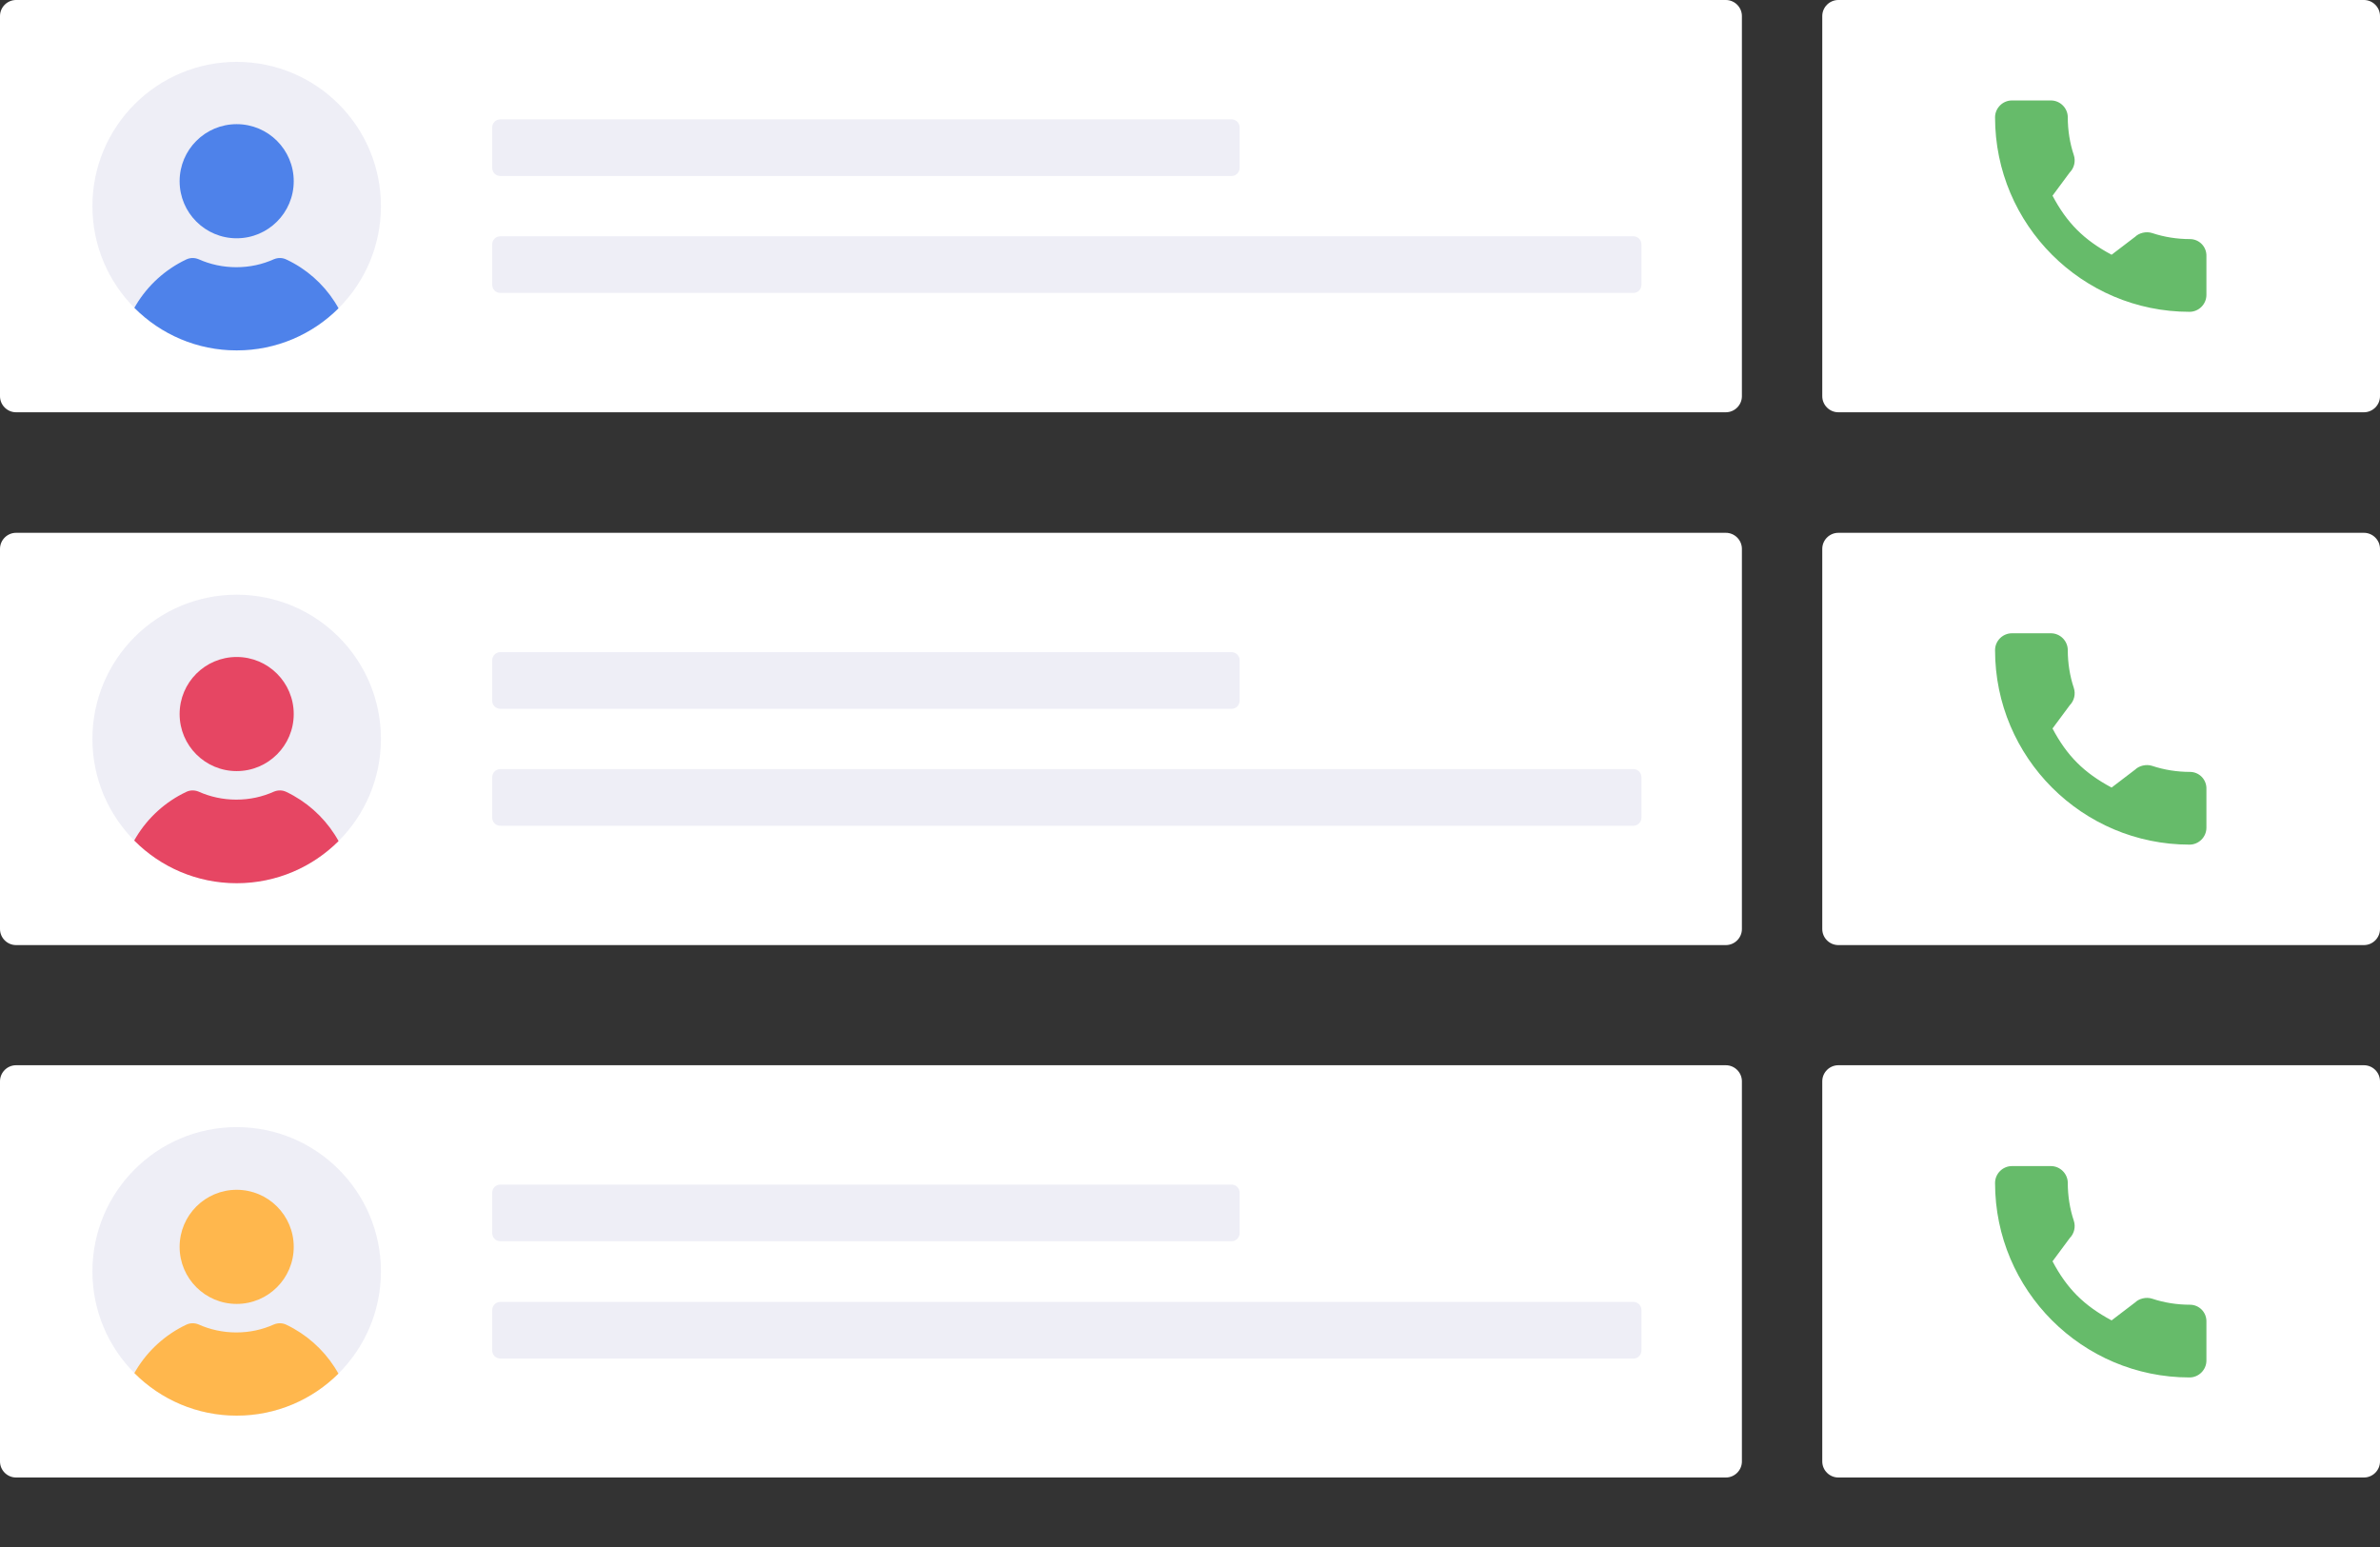 <?xml version="1.0" encoding="UTF-8"?> <svg xmlns="http://www.w3.org/2000/svg" xmlns:xlink="http://www.w3.org/1999/xlink" version="1.1" id="Layer_1" x="0px" y="0px" viewBox="0 0 592.3 385" style="enable-background:new 0 0 592.3 385;" xml:space="preserve"><rect x="0" y="0" width="592.3" height="385" fill="#333333" stroke="none"/> <style type="text/css"> .st0{fill:#FFFFFF;} .st1{fill:#EEEEF6;} .st2{clip-path:url(#SVGID_00000123416202427408198470000017775833238331198124_);} .st3{fill:#4E82EA;} .st4{fill:#66BB6A;} .st5{clip-path:url(#SVGID_00000108270857087563479790000005572213147462871482_);} .st6{fill:#E64663;} .st7{clip-path:url(#SVGID_00000022536957060550997800000005087341318828927155_);} .st8{fill:#FFB74D;} </style> <g> <path class="st0" d="M429.5,102.6H4c-2.2,0-4-1.8-4-4V4c0-2.2,1.8-4,4-4h425.5c2.2,0,4,1.8,4,4v94.6 C433.5,100.8,431.7,102.6,429.5,102.6z"></path> <g> <circle class="st1" cx="58.9" cy="51.3" r="35.9"></circle> <g> <defs> <circle id="SVGID_1_" cx="58.9" cy="51.3" r="35.9"></circle> </defs> <clipPath id="SVGID_00000181792683877688823530000017751206070330293951_"> <use xlink:href="#SVGID_1_" style="overflow:visible;"></use> </clipPath> <g style="clip-path:url(#SVGID_00000181792683877688823530000017751206070330293951_);"> <path class="st3" d="M71.3,64.6c-1-0.5-2.1-0.5-3.1-0.1c-2.9,1.3-6,2-9.4,2c-3.3,0-6.5-0.7-9.4-2c-1-0.4-2.1-0.4-3.1,0.1 c-10.3,4.9-17.3,15.7-16.5,28.1c0.9,14.5,12.7,26.2,27.1,27.1c16.9,1.1,30.9-12.3,30.9-29C87.9,79.2,81.1,69.2,71.3,64.6z"></path> <circle class="st3" cx="58.9" cy="45.1" r="14.2"></circle> </g> </g> </g> <g> <path class="st1" d="M306.5,43.8h-182c-1.1,0-2-0.9-2-2V31.7c0-1.1,0.9-2,2-2h182c1.1,0,2,0.9,2,2v10.1 C308.5,42.9,307.6,43.8,306.5,43.8z"></path> <path class="st1" d="M406.5,72.9h-282c-1.1,0-2-0.9-2-2V60.8c0-1.1,0.9-2,2-2h282c1.1,0,2,0.9,2,2v10.1 C408.5,72,407.6,72.9,406.5,72.9z"></path> </g> <path class="st0" d="M588.3,102.6H457.5c-2.2,0-4-1.8-4-4V4c0-2.2,1.8-4,4-4h130.8c2.2,0,4,1.8,4,4v94.6 C592.3,100.8,590.5,102.6,588.3,102.6z"></path> <g> <g> <g> <path class="st4" d="M545,59.5c-3.2,0-6.4-0.5-9.4-1.5c-1.5-0.5-3.3,0-4.2,0.9l-5.9,4.5c-6.9-3.7-11.1-7.9-14.7-14.7l4.3-5.8 c1.1-1.1,1.5-2.8,1-4.3c-1-3-1.5-6.2-1.5-9.4c0-2.3-1.9-4.2-4.2-4.2h-9.7c-2.3,0-4.2,1.9-4.2,4.2c0,26.7,21.7,48.4,48.4,48.4 c2.3,0,4.2-1.9,4.2-4.2v-9.6C549.2,61.4,547.3,59.5,545,59.5z"></path> </g> </g> </g> </g> <g> <path class="st0" d="M429.5,235.2H4c-2.2,0-4-1.8-4-4v-94.6c0-2.2,1.8-4,4-4h425.5c2.2,0,4,1.8,4,4v94.6 C433.5,233.4,431.7,235.2,429.5,235.2z"></path> <g> <circle class="st1" cx="58.9" cy="183.9" r="35.9"></circle> <g> <defs> <circle id="SVGID_00000147905835549595320690000008500990743806929575_" cx="58.9" cy="183.9" r="35.9"></circle> </defs> <clipPath id="SVGID_00000108988931681048293080000017818543025742970502_"> <use xlink:href="#SVGID_00000147905835549595320690000008500990743806929575_" style="overflow:visible;"></use> </clipPath> <g style="clip-path:url(#SVGID_00000108988931681048293080000017818543025742970502_);"> <path class="st6" d="M71.3,197.1c-1-0.5-2.1-0.5-3.1-0.1c-2.9,1.3-6,2-9.4,2c-3.3,0-6.5-0.7-9.4-2c-1-0.4-2.1-0.4-3.1,0.1 c-10.3,4.9-17.3,15.7-16.5,28.1c0.9,14.5,12.7,26.2,27.1,27.1c16.9,1.1,30.9-12.3,30.9-29C87.9,211.8,81.1,201.8,71.3,197.1z"></path> <circle class="st6" cx="58.9" cy="177.7" r="14.2"></circle> </g> </g> </g> <g> <path class="st1" d="M306.5,176.4h-182c-1.1,0-2-0.9-2-2v-10.1c0-1.1,0.9-2,2-2h182c1.1,0,2,0.9,2,2v10.1 C308.5,175.5,307.6,176.4,306.5,176.4z"></path> <path class="st1" d="M406.5,205.5h-282c-1.1,0-2-0.9-2-2v-10.1c0-1.1,0.9-2,2-2h282c1.1,0,2,0.9,2,2v10.1 C408.5,204.6,407.6,205.5,406.5,205.5z"></path> </g> <path class="st0" d="M588.3,235.2H457.5c-2.2,0-4-1.8-4-4v-94.6c0-2.2,1.8-4,4-4h130.8c2.2,0,4,1.8,4,4v94.6 C592.3,233.4,590.5,235.2,588.3,235.2z"></path> <g> <g> <g> <path class="st4" d="M545,192.1c-3.2,0-6.4-0.5-9.4-1.5c-1.5-0.5-3.3,0-4.2,0.9l-5.9,4.5c-6.9-3.7-11.1-7.9-14.7-14.7l4.3-5.8 c1.1-1.1,1.5-2.8,1-4.3c-1-3-1.5-6.2-1.5-9.4c0-2.3-1.9-4.2-4.2-4.2h-9.7c-2.3,0-4.2,1.9-4.2,4.2c0,26.7,21.7,48.4,48.4,48.4 c2.3,0,4.2-1.9,4.2-4.2v-9.6C549.2,194,547.3,192.1,545,192.1z"></path> </g> </g> </g> </g> <g> <path class="st0" d="M429.5,367.7H4c-2.2,0-4-1.8-4-4v-94.6c0-2.2,1.8-4,4-4h425.5c2.2,0,4,1.8,4,4v94.6 C433.5,365.9,431.7,367.7,429.5,367.7z"></path> <g> <circle class="st1" cx="58.9" cy="316.4" r="35.9"></circle> <g> <defs> <circle id="SVGID_00000028298545176309429640000008841167002247222678_" cx="58.9" cy="316.4" r="35.9"></circle> </defs> <clipPath id="SVGID_00000136369467955725676920000017847348811480906887_"> <use xlink:href="#SVGID_00000028298545176309429640000008841167002247222678_" style="overflow:visible;"></use> </clipPath> <g style="clip-path:url(#SVGID_00000136369467955725676920000017847348811480906887_);"> <path class="st8" d="M71.3,329.7c-1-0.5-2.1-0.5-3.1-0.1c-2.9,1.3-6,2-9.4,2c-3.3,0-6.5-0.7-9.4-2c-1-0.4-2.1-0.4-3.1,0.1 c-10.3,4.9-17.3,15.7-16.5,28.1c0.9,14.5,12.7,26.2,27.1,27.1c16.9,1.1,30.9-12.3,30.9-29C87.9,344.4,81.1,334.4,71.3,329.7z"></path> <circle class="st8" cx="58.9" cy="310.3" r="14.2"></circle> </g> </g> </g> <g> <path class="st1" d="M306.5,308.9h-182c-1.1,0-2-0.9-2-2v-10.1c0-1.1,0.9-2,2-2h182c1.1,0,2,0.9,2,2v10.1 C308.5,308,307.6,308.9,306.5,308.9z"></path> <path class="st1" d="M406.5,338.1h-282c-1.1,0-2-0.9-2-2v-10.1c0-1.1,0.9-2,2-2h282c1.1,0,2,0.9,2,2v10.1 C408.5,337.2,407.6,338.1,406.5,338.1z"></path> </g> <path class="st0" d="M588.3,367.7H457.5c-2.2,0-4-1.8-4-4v-94.6c0-2.2,1.8-4,4-4h130.8c2.2,0,4,1.8,4,4v94.6 C592.3,365.9,590.5,367.7,588.3,367.7z"></path> <g> <g> <g> <path class="st4" d="M545,324.7c-3.2,0-6.4-0.5-9.4-1.5c-1.5-0.5-3.3,0-4.2,0.9l-5.9,4.5c-6.9-3.7-11.1-7.9-14.7-14.7l4.3-5.8 c1.1-1.1,1.5-2.8,1-4.3c-1-3-1.5-6.2-1.5-9.4c0-2.3-1.9-4.2-4.2-4.2h-9.7c-2.3,0-4.2,1.9-4.2,4.2c0,26.7,21.7,48.4,48.4,48.4 c2.3,0,4.2-1.9,4.2-4.2v-9.6C549.2,326.6,547.3,324.7,545,324.7z"></path> </g> </g> </g> </g> </svg> 